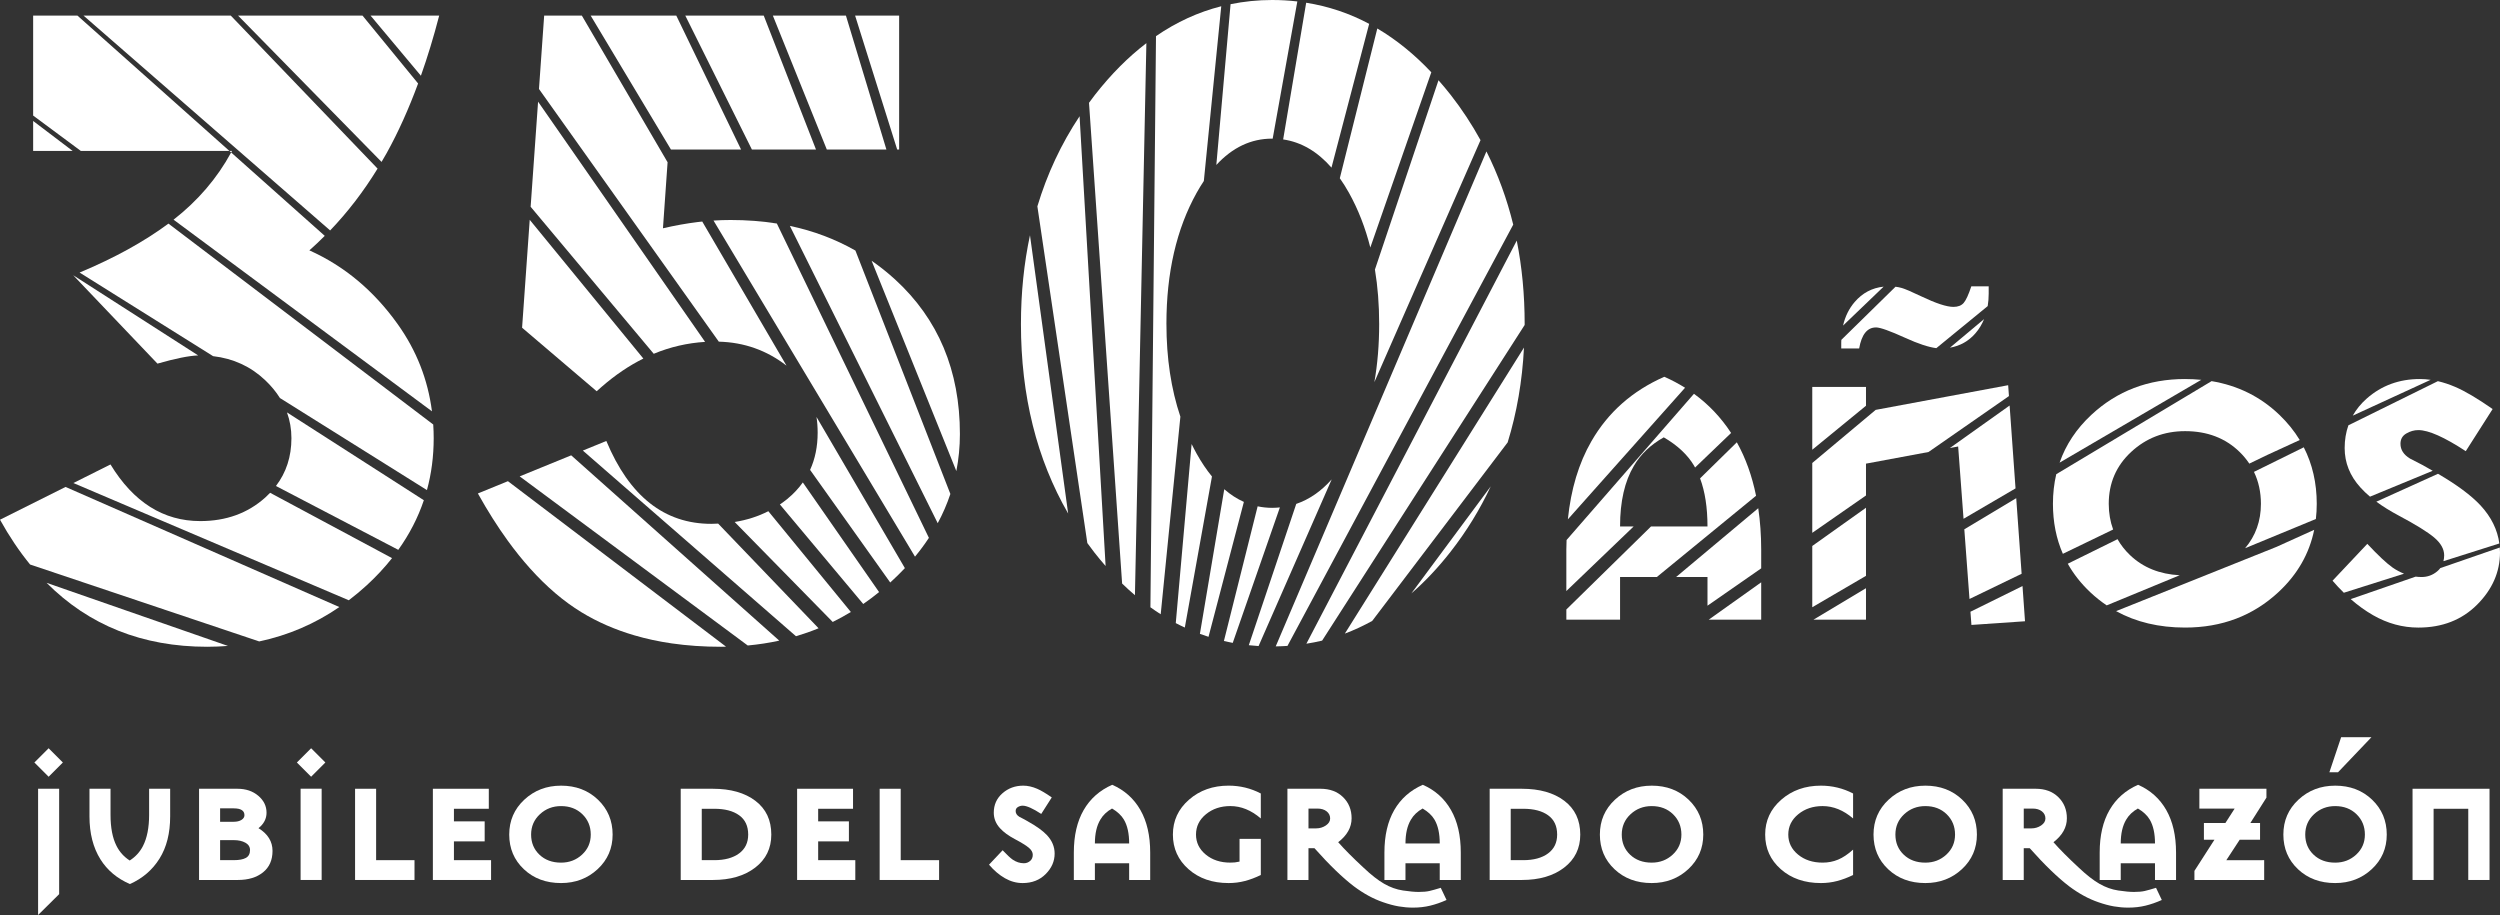 <svg xmlns="http://www.w3.org/2000/svg" id="Calque_1" width="96.106mm" height="35.175mm" viewBox="0 0 272.428 99.709" preserveAspectRatio="xMidYMid meet"><rect x="0" y="0" width="272.428" height="99.709" fill="#333333" stroke="none"/><defs><style>.cls-1{fill:#fff;stroke-width:0px;}</style></defs><path class="cls-1" d="m215.274,36.31c.393-.456.701-.97.932-1.536l-3.717,3.112c1.112-.192,2.042-.715,2.785-1.577Z"></path><path class="cls-1" d="m204.429,35.679c.459,0,1.53.383,3.214,1.148,1.4.637,2.517,1.004,3.362,1.111l5.598-4.584c.069-.426.107-.874.107-1.348v-.803h-1.893c-.307.918-.584,1.521-.833,1.808-.249.287-.622.431-1.119.431-.727,0-1.894-.382-3.5-1.148-1.033-.497-1.75-.803-2.152-.918-.206-.059-.426-.102-.657-.13l-5.902,5.788c-.003.102-.011.201-.011.305v.637h1.951c.268-1.529.88-2.295,1.836-2.295Z"></path><path class="cls-1" d="m202.105,32.91c-.617.72-1.038,1.576-1.264,2.567l4.42-4.241c-1.26.133-2.312.69-3.156,1.674Z"></path><polygon class="cls-1" points="218.917 43.161 218.832 41.976 204.396 44.664 197.485 50.45 197.485 58.063 203.339 53.993 203.339 50.524 210.152 49.255 218.917 43.161"></polygon><polygon class="cls-1" points="203.339 67.527 203.339 64.097 197.614 67.527 203.339 67.527"></polygon><polygon class="cls-1" points="213.382 48.654 213.969 56.534 219.635 53.221 218.99 44.19 212.482 48.821 213.382 48.654"></polygon><polygon class="cls-1" points="214.829 68.1 220.668 67.699 220.395 63.863 214.722 66.661 214.829 68.1"></polygon><polygon class="cls-1" points="197.485 66.171 203.339 62.749 203.339 55.329 197.485 59.495 197.485 66.171"></polygon><polygon class="cls-1" points="214.618 65.271 220.299 62.524 219.711 54.288 214.054 57.678 214.618 65.271"></polygon><polygon class="cls-1" points="203.339 42.163 197.485 42.163 197.485 49.008 203.339 44.214 203.339 42.163"></polygon><path class="cls-1" d="m246.376,54.902c0,1.873-.579,3.483-1.724,4.838l7.712-3.184c.061-.538.095-1.089.095-1.654,0-2.272-.474-4.323-1.413-6.159l-5.429,2.678c.5,1.041.759,2.199.759,3.481Z"></path><path class="cls-1" d="m252.182,57.734l-4.105,1.857-17.484,7.005c2.168,1.194,4.675,1.791,7.52,1.791,4.017,0,7.411-1.291,10.185-3.874,2.059-1.917,3.353-4.178,3.883-6.78Z"></path><path class="cls-1" d="m230.75,58.755l-5.422,2.675c.633,1.127,1.451,2.165,2.457,3.113.563.531,1.159,1.004,1.785,1.426l7.955-3.284c-2.18-.111-3.985-.834-5.407-2.187-.557-.529-1.01-1.111-1.367-1.742Z"></path><path class="cls-1" d="m238.113,41.303c-4.017,0-7.422,1.301-10.215,3.902-1.632,1.521-2.783,3.259-3.462,5.21l15.437-9.025c-.573-.055-1.158-.086-1.761-.086Z"></path><path class="cls-1" d="m230.27,57.701c-.312-.855-.477-1.785-.477-2.799,0-2.256.812-4.141,2.439-5.652,1.626-1.511,3.587-2.267,5.882-2.267,2.41,0,4.39.756,5.939,2.267.408.398.758.823,1.059,1.272l1.937-.937,3.557-1.636c-.597-.982-1.335-1.898-2.22-2.746-2.057-1.969-4.519-3.192-7.387-3.67l-16.926,10.141c-.239,1.022-.362,2.097-.362,3.227,0,1.989.362,3.804,1.082,5.449l5.478-2.65Z"></path><path class="cls-1" d="m261.971,62.515c-.426-.167-.843-.387-1.249-.669-.651-.459-1.569-1.32-2.755-2.582l-3.787,4.017c.402.469.813.904,1.23,1.312l6.56-2.078Z"></path><path class="cls-1" d="m258.262,54.122l6.832-2.821c-.043-.024-.082-.048-.126-.072-.574-.344-1.358-.765-2.353-1.262-.689-.421-1.033-.956-1.033-1.607,0-.497.21-.87.631-1.119.421-.248.861-.373,1.32-.373,1.109,0,2.831.766,5.165,2.296l2.927-4.591c-1.645-1.148-3.004-1.951-4.075-2.41-.644-.276-1.274-.484-1.892-.627l-9.75,4.809c-.268.762-.408,1.585-.408,2.474,0,1.607.574,3.042,1.722,4.304.301.338.652.67,1.04.999Z"></path><path class="cls-1" d="m265.669,51.63l-6.716,3.039c.706.52,1.524,1.028,2.457,1.524,1.836.976,3.118,1.77,3.845,2.381.726.612,1.09,1.263,1.09,1.951,0,.226-.033.432-.081.628l6.092-1.93c-.203-1.5-.882-2.885-2.052-4.15-1.032-1.101-2.58-2.249-4.635-3.444Z"></path><path class="cls-1" d="m265.599,62.248c-.498.421-1.072.631-1.722.631-.216,0-.429-.017-.641-.043l-7.077,2.45c.786.685,1.598,1.272,2.439,1.754,1.568.898,3.213,1.348,4.935,1.348,2.601,0,4.734-.832,6.399-2.496,1.664-1.664,2.496-3.567,2.496-5.71,0-.175-.012-.347-.025-.519l-6.48,2.243c-.093.123-.201.238-.324.342Z"></path><path class="cls-1" d="m263.706,41.303c-2.258,0-4.189.708-5.796,2.123-.637.561-1.142,1.185-1.527,1.867l8.486-3.903c-.393-.056-.781-.087-1.163-.087Z"></path><polygon class="cls-1" points="191.92 67.527 191.92 63.456 186.2 67.527 191.92 67.527"></polygon><path class="cls-1" d="m176.54,57.37c0-2.721.503-4.923,1.51-6.609.735-1.264,1.82-2.298,3.253-3.103,1.51.881,2.613,1.916,3.31,3.103.035.06.065.126.099.188l3.929-3.769c-1.102-1.686-2.451-3.109-4.049-4.269l-13.88,15.934c-.01.347-.026.691-.026,1.047v4.514l7.332-7.034h-1.479Z"></path><path class="cls-1" d="m182.642,62.879h3.425v3.124l5.853-4.07v-2.042c0-1.594-.113-3.093-.321-4.511l-8.957,7.5Z"></path><path class="cls-1" d="m181.361,41.058c-3.482,1.532-6.131,3.875-7.948,7.033-1.376,2.39-2.228,5.226-2.562,8.504l12.773-14.342c-.712-.443-1.463-.844-2.263-1.195Z"></path><path class="cls-1" d="m176.54,67.527v-4.648h4.005l10.815-8.856c-.438-2.16-1.133-4.105-2.095-5.824l-4.006,3.929c.538,1.439.808,3.186.808,5.242h-6.154l-9.226,9.047v1.11h5.853Z"></path><path class="cls-1" d="m123.675,64.858l1.247-60.156c-1.975,1.511-3.84,3.379-5.593,5.619-.227.29-.442.586-.659.881l3.608,52.388c.458.446.924.867,1.396,1.269Z"></path><path class="cls-1" d="m127.106,35.299c0-5.583,1.097-10.344,3.291-14.284.255-.458.518-.886.787-1.29l1.897-19.044c-2.507.637-4.877,1.723-7.111,3.258l-.608,62.238c.369.265.743.518,1.121.759l2.144-21.529c-1.012-3.012-1.52-6.38-1.52-10.107Z"></path><path class="cls-1" d="m138.624,15.107c.021,0,.041.002.061.002l2.687-14.951c-.899-.104-1.815-.158-2.748-.158-1.555,0-3.062.158-4.527.455l-1.552,17.522c1.76-1.912,3.786-2.87,6.078-2.87Z"></path><path class="cls-1" d="m111.253,35.299c0,7.833,1.718,14.719,5.145,20.661l-4.16-30.326c-.651,3.048-.984,6.267-.984,9.665Z"></path><path class="cls-1" d="m119.254,60.203c.401.514.811,1.003,1.226,1.478l-2.837-49.015c-2.007,3.019-3.539,6.293-4.599,9.821l5.444,36.69c.251.345.503.689.766,1.026Z"></path><path class="cls-1" d="m129.853,48.387l-1.728,19.514c.325.172.655.33.986.484l2.958-16.461c-.589-.718-1.147-1.546-1.672-2.49-.191-.342-.37-.693-.544-1.047Z"></path><path class="cls-1" d="m144.073,69.809l22.069-34.393c0-.039.002-.077.002-.117,0-3.181-.29-6.206-.861-9.081l-22.925,43.928c.578-.093,1.151-.2,1.715-.337Z"></path><path class="cls-1" d="m158.068,60.128c1.745-2.23,3.202-4.609,4.382-7.132l-8.655,11.672c1.494-1.296,2.918-2.808,4.274-4.539Z"></path><path class="cls-1" d="m150.29,35.299c0,2.261-.177,4.375-.524,6.344l11.568-26.369c-.95-1.726-2.034-3.379-3.266-4.953-.43-.55-.87-1.069-1.314-1.575l-6.926,20.628c.308,1.86.462,3.835.462,5.926Z"></path><path class="cls-1" d="m166.071,37.875l-19.522,31.169c1.02-.382,2.014-.846,2.985-1.385l14.758-19.451c.999-3.234,1.591-6.678,1.779-10.333Z"></path><path class="cls-1" d="m164.898,24.479c-.687-2.813-1.662-5.472-2.92-7.978l-22.961,53.936c.43-.007.857-.023,1.279-.052l24.602-45.906Z"></path><path class="cls-1" d="m135.546,54.693c-.748-.332-1.461-.793-2.137-1.382l-2.654,15.76c.31.115.623.223.938.324l3.853-14.701Z"></path><path class="cls-1" d="m139.471,55.294c-.279.028-.56.046-.847.046-.541,0-1.066-.059-1.577-.165l-3.676,14.678c.319.074.639.143.963.203l5.137-14.763Z"></path><path class="cls-1" d="m145.118,52.238c-1.16,1.3-2.449,2.191-3.864,2.672l-5.17,15.399c.353.037.707.071,1.065.092l7.969-18.164Z"></path><path class="cls-1" d="m145.094,18.265l4.106-15.667c-2.165-1.153-4.455-1.915-6.864-2.3l-2.509,14.896c1.977.291,3.732,1.317,5.266,3.071Z"></path><path class="cls-1" d="m147,21.015c1.008,1.812,1.781,3.8,2.326,5.958l6.646-19.097c-1.845-1.958-3.808-3.545-5.885-4.772l-4.087,16.319c.346.491.68,1.018 1,1.592Z"></path><path class="cls-1" d="m41.145,18.374L25.145,1.697H9.097l26.879,23.415c1.918-2.001,3.641-4.247,5.169-6.738Z"></path><path class="cls-1" d="m42.142,16.672c1.26-2.274,2.397-4.805,3.419-7.574l-6.06-7.401h-13.561l15.638,15.947c.189-.322.381-.642.564-.972Z"></path><path class="cls-1" d="m21.594,38.73l-13.617-8.738v0l9.181,9.633c1.956-.56,3.43-.856,4.436-.895Z"></path><polygon class="cls-1" points="24.998 16.447 8.435 1.697 3.612 1.697 3.612 12.593 8.809 16.447 24.998 16.447"></polygon><path class="cls-1" d="m47.21,46.259l-28.855-21.892c-2.656,1.97-5.886,3.746-9.682,5.333l14.546,9.11c2.201.256,4.098,1.123,5.679,2.621.646.613,1.181,1.261,1.608,1.943l16.018,10.032c.49-1.796.736-3.681.736-5.654,0-.503-.018-1-.05-1.493Z"></path><polygon class="cls-1" points="3.612 13.181 3.612 16.447 7.916 16.447 3.612 13.181"></polygon><path class="cls-1" d="m18.913,23.94l28.159,20.882c-.443-3.453-1.683-6.617-3.726-9.486-2.611-3.662-5.821-6.346-9.633-8.053.576-.506,1.131-1.038,1.676-1.582l-10.201-9.085c-1.536,2.82-3.628,5.26-6.275,7.323Z"></path><path class="cls-1" d="m31.757,47.752c0,2.003-.564,3.738-1.687,5.208l13.331,6.957c1.214-1.699,2.146-3.5,2.785-5.407l-14.914-9.57c.322.887.485,1.824.485,2.812Z"></path><path class="cls-1" d="m24.838,70.388l-19.762-6.877c4.623,4.644,10.455,6.968,17.5,6.968.766,0,1.519-.033,2.262-.091Z"></path><path class="cls-1" d="m42.721,60.82l-13.285-7.12c-.171.179-.348.354-.538.524-1.907,1.707-4.266,2.559-7.074,2.559-4.015,0-7.276-2.055-9.783-6.171l-4.046,2.023,30.013,12.777c.666-.506,1.318-1.048,1.952-1.63,1.032-.947,1.948-1.935,2.761-2.961Z"></path><path class="cls-1" d="m0,56.632c1,1.805,2.094,3.431,3.278,4.883l24.968,8.383c3.152-.668,6.065-1.916,8.734-3.746l-29.838-13.09-7.142,3.571Z"></path><path class="cls-1" d="m47.861,1.697h-7.484l5.49,6.557c.727-2.056,1.393-4.238,1.993-6.557Z"></path><polygon class="cls-1" points="97.98 16.297 97.98 1.697 93.181 1.697 97.768 16.297 97.98 16.297"></polygon><path class="cls-1" d="m97.009,63.477c.564-.513,1.096-1.035,1.597-1.567l-9.631-16.474c.083.547.126,1.118.126,1.714,0,1.501-.275,2.853-.825,4.055l8.734,12.272Z"></path><path class="cls-1" d="m85.788,54.375c-.259.212-.528.409-.802.597l9.082,10.846c.587-.406,1.162-.838,1.726-1.297l-8.309-11.949c-.465.656-1.03,1.257-1.696,1.803Z"></path><path class="cls-1" d="m92.72,66.69l-8.993-10.983c-1.116.567-2.338.961-3.669,1.175l10.684,10.894c.673-.331,1.332-.696,1.979-1.087Z"></path><path class="cls-1" d="m85.706,39.846l-9.181-15.704c-.173.018-.346.035-.519.057-1.204.15-2.459.375-3.763.677l.505-7.194L63.403,1.697h-4.104l-.566,8,19.596,27.534c2.755.071,5.217.939,7.377,2.615Z"></path><path class="cls-1" d="m78.257,57.058c-.248.011-.492.026-.747.026-5.117,0-8.931-3.011-11.438-9.031l-2.56,1.046,23.227,20.233c.838-.249,1.659-.538,2.462-.868l-10.943-11.406Z"></path><polygon class="cls-1" points="80.757 16.297 73.695 1.697 64.364 1.697 73.116 16.297 80.757 16.297"></polygon><path class="cls-1" d="m86.073,24.616l16.111,32.398c.557-1.031,1.014-2.094,1.379-3.187l-10.348-26.524c-2.18-1.242-4.558-2.142-7.142-2.688Z"></path><polygon class="cls-1" points="96.593 16.297 92.181 1.697 84.218 1.697 90.1 16.297 96.593 16.297"></polygon><polygon class="cls-1" points="88.921 16.297 83.225 1.697 74.676 1.697 81.936 16.297 88.921 16.297"></polygon><path class="cls-1" d="m76.835,37.255l-18.2-26.175-.811,11.452,13.414,16.02c1.796-.746,3.662-1.176,5.597-1.297Z"></path><path class="cls-1" d="m97.528,30.444c-.811-.742-1.662-1.415-2.547-2.029l9.233,22.92c.254-1.306.388-2.649.388-4.035,0-6.924-2.359-12.541-7.074-16.857Z"></path><path class="cls-1" d="m56.631,51.911l24.851,18.429c1.173-.11,2.319-.284,3.434-.53l-22.673-20.192-5.612,2.293Z"></path><path class="cls-1" d="m101.223,58.611l-16.569-34.254c-1.605-.255-3.284-.384-5.037-.384-.622,0-1.243.021-1.864.061l21.955,36.626c.552-.668,1.056-1.351,1.515-2.049Z"></path><path class="cls-1" d="m25.286,16.447h-.288l.191.17c.031-.057.066-.113.097-.17Z"></path><path class="cls-1" d="m79.118,70.468l-23.769-18.033-3.274,1.338c1.053,1.891,2.14,3.608,3.26,5.154.79,1.09,1.597,2.09,2.42,3.008,1.79,1.997,3.659,3.595,5.607,4.782,1.749,1.066,3.673,1.904,5.767,2.517,1.289.378,2.642.671,4.062.877,1.697.246,3.488.369,5.372.369.186,0,.369-.008.554-.011Z"></path><path class="cls-1" d="m65.019,42.635c.189-.174.379-.341.57-.506,1.451-1.263,2.957-2.281,4.517-3.056l-12.382-15.121-.67,9.473-.101,1.426-.061.861,4.853,4.134,3.275,2.789Z"></path><rect class="cls-1" x="4.201" y="81.993" width="2.195" height="2.195" transform="translate(-57.202 28.083) rotate(-45)"></rect><polygon class="cls-1" points="4.151 99.709 6.445 97.438 6.445 85.946 4.151 85.946 4.151 99.709"></polygon><path class="cls-1" d="m16.25,88.783c0,1.409-.225,2.547-.675,3.416-.33.644-.81,1.169-1.439,1.573-.63-.404-1.109-.936-1.439-1.595-.435-.854-.652-1.985-.652-3.393v-2.832h-2.294v3.011c0,1.844.397,3.402,1.192,4.675.75,1.199,1.822,2.098,3.216,2.697,1.379-.614,2.455-1.54,3.227-2.776.772-1.236,1.158-2.768,1.158-4.597v-3.011h-2.294v2.832Z"></path><path class="cls-1" d="m28.168,90.247c.585-.464.877-1.027.877-1.686,0-.72-.3-1.334-.899-1.844-.6-.509-1.357-.765-2.272-.765h-4.183v9.94h4.228c1.139,0,2.054-.277,2.744-.832.689-.554,1.034-1.334,1.034-2.339,0-1.019-.509-1.844-1.529-2.474Zm-4.183-2.159h1.484c.78,0,1.169.247,1.169.742,0,.21-.109.382-.326.517-.217.135-.498.202-.843.202h-1.484v-1.462Zm2.811,5.397c-.3.165-.735.247-1.305.247h-1.506v-2.181h1.506c.495,0,.911.094,1.248.281.337.188.506.453.506.798,0,.405-.15.69-.45.854Z"></path><rect class="cls-1" x="32.806" y="81.993" width="2.195" height="2.195" transform="translate(-48.824 48.309) rotate(-45)"></rect><rect class="cls-1" x="32.756" y="85.946" width="2.294" height="9.945"></rect><polygon class="cls-1" points="40.986 85.952 38.693 85.952 38.693 95.892 45.169 95.892 45.169 93.733 40.986 93.733 40.986 85.952"></polygon><polygon class="cls-1" points="49.465 91.686 52.815 91.686 52.815 89.505 49.465 89.505 49.465 88.133 53.265 88.133 53.265 85.952 47.171 85.952 47.171 95.892 53.512 95.892 53.512 93.733 49.465 93.733 49.465 91.686"></polygon><path class="cls-1" d="m61.136,85.615c-1.574,0-2.909.51-4.003,1.529-1.095,1.019-1.642,2.286-1.642,3.8s.532,2.774,1.597,3.778,2.414,1.506,4.048,1.506c1.574,0,2.904-.506,3.992-1.518,1.087-1.012,1.63-2.267,1.63-3.767,0-1.514-.532-2.781-1.597-3.8-1.065-1.019-2.406-1.529-4.025-1.529Zm2.294,7.511c-.63.585-1.394.877-2.294.877-.96,0-1.743-.288-2.35-.866-.607-.577-.91-1.308-.91-2.193,0-.884.318-1.623.956-2.215.637-.592,1.406-.888,2.305-.888.945,0,1.72.296,2.328.888.607.592.911,1.331.911,2.215,0,.87-.315,1.597-.945,2.182Z"></path><path class="cls-1" d="m82.319,87.267c-1.155-.877-2.699-1.315-4.633-1.315h-3.508v9.94h3.508c1.904,0,3.441-.45,4.61-1.349,1.17-.899,1.754-2.099,1.754-3.598,0-1.574-.577-2.8-1.732-3.677Zm-1.784,5.735c-.664.488-1.563.731-2.697.731h-1.366v-5.6h1.366c1.149,0,2.052.236,2.709.709.657.472.985,1.173.985,2.102,0,.885-.332,1.571-.997,2.058Z"></path><polygon class="cls-1" points="89.156 91.686 92.506 91.686 92.506 89.505 89.156 89.505 89.156 88.133 92.956 88.133 92.956 85.952 86.862 85.952 86.862 95.892 93.204 95.892 93.204 93.733 89.156 93.733 89.156 91.686"></polygon><polygon class="cls-1" points="98.151 85.952 95.857 85.952 95.857 95.892 102.334 95.892 102.334 93.733 98.151 93.733 98.151 85.952"></polygon><path class="cls-1" d="m112.004,89.505c-.225-.135-.532-.3-.922-.495-.27-.165-.405-.375-.405-.63,0-.195.082-.341.247-.438.165-.098.337-.146.517-.146.435,0,1.109.3,2.024.899l1.147-1.799c-.645-.45-1.177-.765-1.597-.945-.525-.225-1.027-.337-1.507-.337-.885,0-1.642.278-2.272.832s-.944,1.259-.944,2.114c0,.63.225,1.192.674,1.686.375.42.922.821,1.642,1.203s1.222.694,1.507.933c.284.24.427.495.427.765,0,.285-.098.51-.292.675-.195.165-.42.247-.675.247-.435,0-.847-.135-1.237-.405-.255-.18-.615-.517-1.079-1.012l-1.485,1.574c.54.63,1.117,1.121,1.732,1.473.614.352,1.259.529,1.934.529,1.019,0,1.855-.326,2.507-.978.652-.652.978-1.397.978-2.237,0-.735-.278-1.402-.832-2.002-.45-.479-1.147-.982-2.091-1.506Z"></path><path class="cls-1" d="m121.201,85.519c-1.364.6-2.403,1.519-3.115,2.756-.712,1.238-1.069,2.779-1.069,4.624v2.993h2.294v-1.822h3.733v1.822h2.294v-2.993c0-1.845-.356-3.39-1.068-4.635-.712-1.245-1.736-2.16-3.07-2.745Zm-1.889,6.392c0-1.066.197-1.929.592-2.59.288-.495.714-.9,1.275-1.216.592.346,1.024.751,1.297,1.216.38.646.569,1.509.569,2.59h-3.733Z"></path><path class="cls-1" d="m129.566,87.144c-1.17,1.019-1.754,2.286-1.754,3.8s.57,2.774,1.709,3.778c1.139,1.004,2.594,1.506,4.363,1.506.614,0,1.207-.075,1.776-.225.57-.15,1.147-.367,1.732-.652v-3.936h-2.317v2.474c-.224.045-.395.075-.514.09-.12.015-.284.022-.493.022-1.075,0-1.966-.292-2.675-.877-.709-.585-1.063-1.312-1.063-2.182,0-.884.362-1.623,1.087-2.215.725-.592,1.61-.888,2.656-.888,1.166,0,2.272.45,3.318,1.349v-2.721c-1.095-.57-2.264-.854-3.508-.854-1.709,0-3.149.51-4.318,1.529Z"></path><path class="cls-1" d="m155.776,97.09c-.307.071-.701.106-1.181.106-.435,0-1.004-.052-1.709-.158-.705-.105-1.391-.35-2.058-.734-.668-.384-1.413-.967-2.238-1.75-.555-.512-1.079-1.016-1.574-1.513-.435-.436-.832-.858-1.192-1.265.974-.749,1.462-1.619,1.462-2.609,0-.929-.312-1.698-.934-2.305-.622-.607-1.443-.911-2.462-.911h-3.598v9.94h2.294v-3.463h.652c1.619,1.82,3.051,3.204,4.295,4.152,1.064.797,2.129,1.377,3.194,1.738.599.21,1.161.36,1.686.451.524.09,1.042.135,1.552.135.675,0,1.305-.071,1.889-.214s1.177-.349,1.777-.618l-.63-1.327c-.51.158-.919.273-1.226.344Zm-11.3-7.135c-.314.21-.667.315-1.057.315h-.832v-2.159h.967c.42,0,.757.101,1.012.303.255.202.382.461.382.776,0,.3-.158.554-.472.765Z"></path><path class="cls-1" d="m155.046,85.519c-1.364.6-2.403,1.519-3.115,2.756-.712,1.238-1.069,2.779-1.069,4.624v2.993h2.294v-1.822h3.733v1.822h2.294v-2.993c0-1.845-.356-3.39-1.068-4.635-.712-1.245-1.736-2.16-3.07-2.745Zm-1.889,6.392c0-1.066.197-1.929.592-2.59.288-.495.714-.9,1.275-1.216.592.346,1.024.751,1.297,1.216.38.646.569,1.509.569,2.59h-3.733Z"></path><path class="cls-1" d="m170.472,87.267c-1.155-.877-2.699-1.315-4.633-1.315h-3.508v9.94h3.508c1.904,0,3.441-.45,4.61-1.349,1.17-.899,1.754-2.099,1.754-3.598,0-1.574-.577-2.8-1.732-3.677Zm-1.784,5.735c-.664.488-1.563.731-2.697.731h-1.366v-5.6h1.366c1.149,0,2.052.236,2.709.709.657.472.985,1.173.985,2.102,0,.885-.332,1.571-.997,2.058Z"></path><path class="cls-1" d="m179.985,85.615c-1.574,0-2.909.51-4.003,1.529-1.095,1.019-1.642,2.286-1.642,3.8s.532,2.774,1.597,3.778c1.064,1.004,2.414,1.506,4.048,1.506,1.574,0,2.904-.506,3.992-1.518,1.087-1.012,1.63-2.267,1.63-3.767,0-1.514-.532-2.781-1.597-3.8-1.065-1.019-2.406-1.529-4.025-1.529Zm2.294,7.511c-.63.585-1.394.877-2.294.877-.96,0-1.743-.288-2.35-.866-.607-.577-.91-1.308-.91-2.193,0-.884.318-1.623.956-2.215.637-.592,1.406-.888,2.305-.888.945,0,1.72.296,2.328.888.607.592.911,1.331.911,2.215,0,.87-.315,1.597-.945,2.182Z"></path><path class="cls-1" d="m194.107,87.144c-1.17,1.019-1.754,2.286-1.754,3.8s.57,2.774,1.709,3.778c1.139,1.004,2.594,1.506,4.363,1.506.614,0,1.207-.075,1.776-.225.57-.15,1.147-.367,1.732-.652v-2.766c-.568.51-1.114.874-1.637,1.091s-1.084.326-1.681.326c-1.076,0-1.969-.292-2.679-.877-.71-.585-1.064-1.312-1.064-2.182,0-.884.362-1.623,1.087-2.215.725-.592,1.61-.888,2.656-.888,1.166,0,2.272.45,3.318,1.349v-2.721c-1.095-.57-2.264-.854-3.508-.854-1.709,0-3.149.51-4.318,1.529Z"></path><path class="cls-1" d="m209.804,85.615c-1.574,0-2.909.51-4.003,1.529-1.095,1.019-1.642,2.286-1.642,3.8s.532,2.774,1.597,3.778,2.414,1.506,4.048,1.506c1.574,0,2.904-.506,3.992-1.518,1.087-1.012,1.63-2.267,1.63-3.767,0-1.514-.532-2.781-1.597-3.8-1.065-1.019-2.406-1.529-4.025-1.529Zm2.294,7.511c-.63.585-1.394.877-2.294.877-.96,0-1.743-.288-2.35-.866-.607-.577-.91-1.308-.91-2.193,0-.884.318-1.623.956-2.215.637-.592,1.406-.888,2.305-.888.945,0,1.72.296,2.328.888.607.592.911,1.331.911,2.215,0,.87-.315,1.597-.945,2.182Z"></path><path class="cls-1" d="m233.72,97.09c-.307.071-.701.106-1.181.106-.435,0-1.004-.052-1.709-.158-.705-.105-1.391-.35-2.058-.734-.668-.384-1.413-.967-2.238-1.75-.555-.512-1.079-1.016-1.574-1.513-.435-.436-.832-.858-1.192-1.265.974-.749,1.462-1.619,1.462-2.609,0-.929-.312-1.698-.934-2.305-.622-.607-1.443-.911-2.462-.911h-3.598v9.94h2.294v-3.463h.652c1.619,1.82,3.051,3.204,4.295,4.152,1.064.797,2.129,1.377,3.194,1.738.599.21,1.161.36,1.686.451.524.09,1.042.135,1.552.135.675,0,1.305-.071,1.889-.214s1.177-.349,1.777-.618l-.63-1.327c-.51.158-.919.273-1.226.344Zm-11.3-7.135c-.314.21-.667.315-1.057.315h-.832v-2.159h.967c.42,0,.757.101,1.012.303.255.202.382.461.382.776,0,.3-.158.554-.472.765Z"></path><path class="cls-1" d="m232.989,85.519c-1.364.6-2.403,1.519-3.115,2.756-.712,1.238-1.069,2.779-1.069,4.624v2.993h2.294v-1.822h3.733v1.822h2.294v-2.993c0-1.845-.356-3.39-1.068-4.635-.712-1.245-1.736-2.16-3.07-2.745Zm-1.889,6.392c0-1.066.197-1.929.592-2.59.288-.495.714-.9,1.275-1.216.592.346,1.024.751,1.297,1.216.38.646.569,1.509.569,2.59h-3.733Z"></path><polygon class="cls-1" points="239.668 88.111 243.514 88.111 242.502 89.685 240.163 89.685 240.163 91.506 241.31 91.506 239.129 94.902 239.129 95.892 246.73 95.892 246.73 93.733 242.602 93.739 244.06 91.51 246.28 91.506 246.28 89.685 245.223 89.685 246.977 86.919 246.977 85.952 239.668 85.952 239.668 88.111"></polygon><path class="cls-1" d="m254.465,85.615c-1.574,0-2.909.51-4.003,1.529-1.095,1.019-1.642,2.286-1.642,3.8s.532,2.774,1.597,3.778c1.064,1.004,2.414,1.506,4.048,1.506,1.574,0,2.904-.506,3.992-1.518,1.087-1.012,1.63-2.267,1.63-3.767,0-1.514-.532-2.781-1.597-3.8-1.065-1.019-2.406-1.529-4.025-1.529Zm2.294,7.511c-.63.585-1.394.877-2.294.877-.96,0-1.743-.288-2.35-.866-.607-.577-.91-1.308-.91-2.193,0-.884.318-1.623.956-2.215.637-.592,1.406-.888,2.305-.888.945,0,1.72.296,2.328.888.607.592.911,1.331.911,2.215,0,.87-.315,1.597-.945,2.182Z"></path><polygon class="cls-1" points="258.423 80.33 255.118 80.33 253.836 84.153 254.78 84.153 258.423 80.33"></polygon><polygon class="cls-1" points="262.898 95.892 265.192 95.892 265.192 88.133 268.97 88.133 268.97 95.892 271.287 95.892 271.287 85.952 262.898 85.952 262.898 95.892"></polygon></svg>